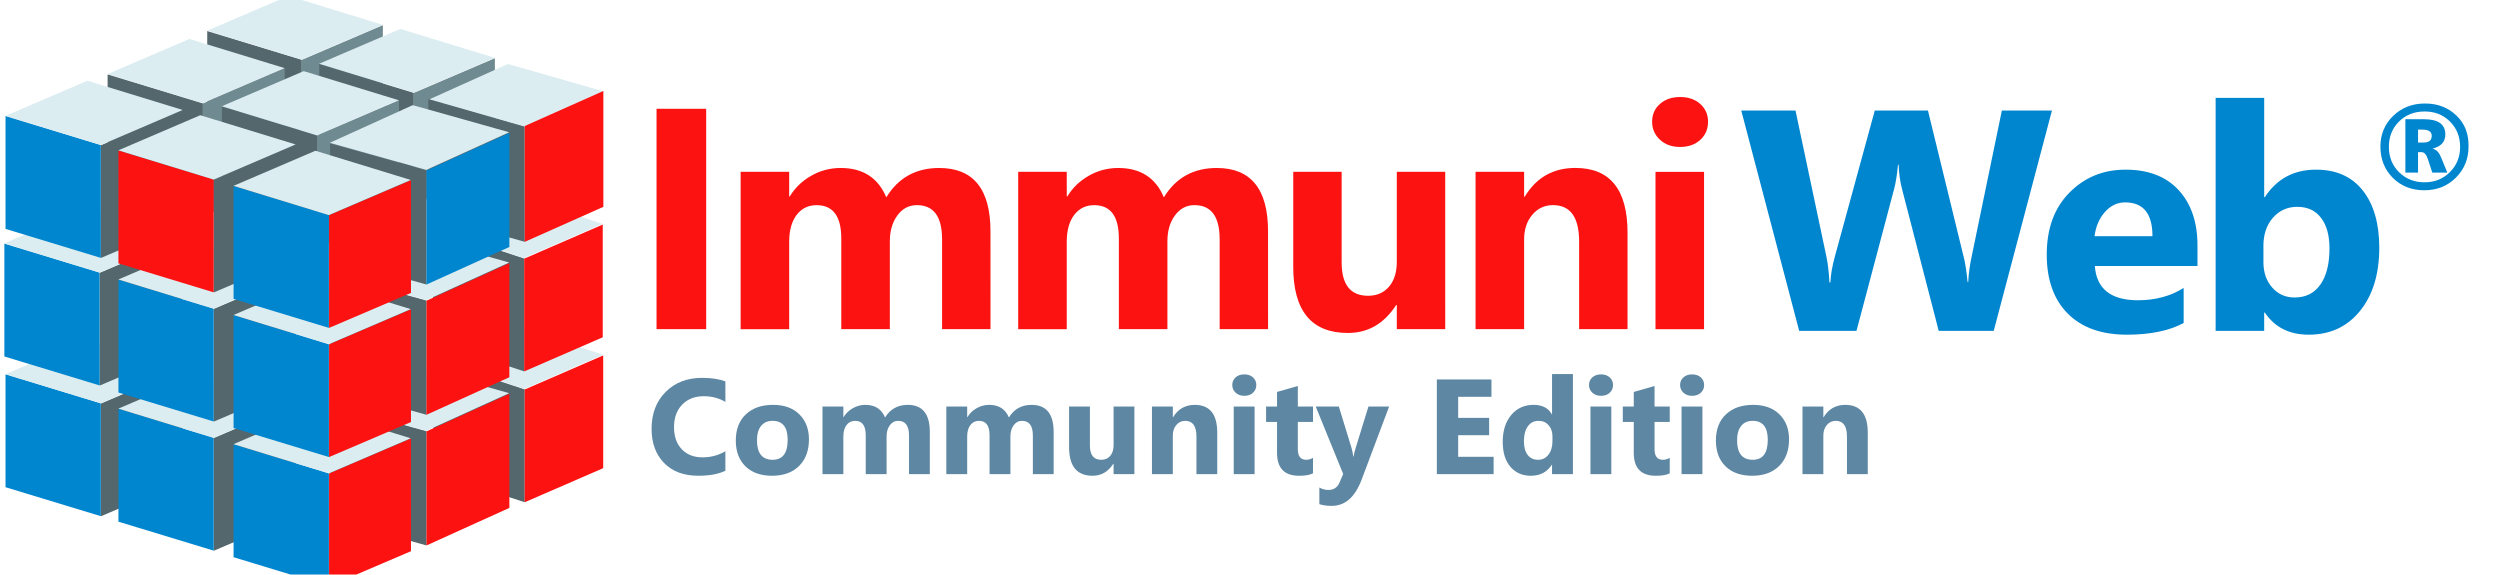 <?xml version="1.0" encoding="UTF-8"?>
<svg width="1520mm" height="349.32mm" version="1.1" viewBox="0 0 1520 349.32" xmlns="http://www.w3.org/2000/svg" xmlns:cc="http://creativecommons.org/ns#" xmlns:dc="http://purl.org/dc/elements/1.1/" xmlns:rdf="http://www.w3.org/1999/02/22-rdf-syntax-ns#">
 <g transform="matrix(9.746 0 0 9.746 467.07 -2e3)">
  <g transform="translate(-15.707,128.41)">
   <g transform="matrix(.936 0 0 .936 -4.097 8.685)">
    <g transform="translate(-3.631)">
     <g transform="matrix(.929 0 0 .929 -34.154 -11.417)" stroke-width=".265">
      <g fill="#fd1212" style="font-feature-settings:normal;font-variant-caps:normal;font-variant-ligatures:normal;font-variant-numeric:normal" aria-label="Immuni">
       <path d="m58.998 114.24h-3.561v-15.809h3.561z"/>
       <path d="m79.396 114.24h-3.473v-6.438q0-2.458-1.808-2.458-0.86 0-1.4 0.739t-0.54 1.841v6.317h-3.484v-6.504q0-2.392-1.775-2.392-0.893 0-1.433 0.706-0.529 0.706-0.529 1.918v6.273h-3.484v-11.289h3.484v1.764h0.044q0.54-0.904 1.51-1.466 0.981-0.573 2.139-0.573 2.392 0 3.274 2.106 1.29-2.106 3.792-2.106 3.682 0 3.682 4.542z"/>
       <path d="m99.31 114.24h-3.473v-6.438q0-2.458-1.808-2.458-0.86 0-1.4 0.739t-0.54 1.841v6.317h-3.484v-6.504q0-2.392-1.775-2.392-0.893 0-1.433 0.706-0.529 0.706-0.529 1.918v6.273h-3.484v-11.289h3.484v1.764h0.044q0.54-0.904 1.51-1.466 0.981-0.573 2.139-0.573 2.392 0 3.274 2.106 1.29-2.106 3.792-2.106 3.682 0 3.682 4.542z"/>
       <path d="m112.02 114.24h-3.473v-1.72h-0.055q-1.29 1.995-3.451 1.995-3.925 0-3.925-4.752v-6.813h3.473v6.504q0 2.392 1.896 2.392 0.937 0 1.499-0.65 0.562-0.661 0.562-1.786v-6.46h3.473z"/>
       <path d="m125.1 114.24h-3.473v-6.273q0-2.624-1.874-2.624-0.904 0-1.488 0.695-0.584 0.695-0.584 1.764v6.438h-3.484v-11.289h3.484v1.786h0.044q1.246-2.062 3.627-2.062 3.748 0 3.748 4.652z"/>
       <path d="m128.87 101.17q-0.882 0-1.444-0.518-0.562-0.529-0.562-1.29 0-0.783 0.562-1.279t1.444-0.496q0.893 0 1.444 0.496 0.562 0.496 0.562 1.279 0 0.794-0.562 1.301-0.551 0.507-1.444 0.507zm1.72 13.075h-3.484v-11.289h3.484z"/>
      </g>
      <g fill="#0086cf" style="font-feature-settings:normal;font-variant-caps:normal;font-variant-ligatures:normal;font-variant-numeric:normal" aria-label="Web">
       <path d="m155.55 98.554-4.178 15.809h-3.947l-2.624-10.142q-0.209-0.794-0.254-1.775h-0.044q-0.099 1.08-0.287 1.775l-2.69 10.142h-4.112l-4.156-15.809h3.892l2.227 10.528q0.143 0.672 0.209 1.808h0.066q0.044-0.849 0.32-1.852l2.866-10.484h3.814l2.591 10.616q0.143 0.584 0.254 1.698h0.044q0.044-0.871 0.232-1.764l2.183-10.55z"/>
       <path d="m165.99 109.71h-7.364q0.176 2.458 3.098 2.458 1.863 0 3.274-0.882v2.514q-1.565 0.838-4.068 0.838-2.734 0-4.244-1.51-1.51-1.521-1.51-4.233 0-2.811 1.632-4.454t4.013-1.643q2.469 0 3.814 1.466 1.356 1.466 1.356 3.98zm-3.23-2.139q0-2.425-1.962-2.425-0.838 0-1.455 0.695-0.606 0.695-0.739 1.731z"/>
       <path d="m170.82 113.05h-0.044v1.312h-3.484v-16.713h3.484v7.122h0.044q1.29-1.973 3.671-1.973 2.183 0 3.362 1.499t1.18 4.101q0 2.822-1.378 4.531t-3.682 1.709q-2.084 0-3.153-1.587zm-0.099-4.763v1.158q0 1.091 0.628 1.808 0.628 0.717 1.609 0.717 1.191 0 1.841-0.915 0.661-0.926 0.661-2.613 0-1.4-0.606-2.183-0.595-0.794-1.709-0.794-1.047 0-1.742 0.783-0.684 0.783-0.684 2.039z"/>
      </g>
     </g>
     <g fill="#0086cf" style="font-feature-settings:normal;font-variant-caps:normal;font-variant-ligatures:normal;font-variant-numeric:normal" aria-label="®">
      <path d="m135.18 85.457q-1.283 0-2.112-0.83-0.825-0.83-0.825-2.079 0-1.225 0.849-2.05 0.854-0.825 2.122-0.825 1.264 0 2.098 0.805 0.834 0.801 0.805 2.069 0 1.225-0.844 2.069-0.839 0.839-2.093 0.839zm5e-3 -5.252q-1.032 0-1.707 0.675-0.67 0.67-0.67 1.683 0 1.022 0.68 1.693 0.685 0.67 1.698 0.67 0.998 0 1.683-0.675 0.685-0.675 0.685-1.683 0-1.022-0.675-1.693-0.675-0.67-1.693-0.67zm1.519 4.075h-1.003l-0.294-0.897q-0.154-0.468-0.424-0.468h-0.232v1.365h-0.844v-3.559h1.235q1.428 0 1.428 1.013 0 0.728-0.834 0.941v0.014q0.347 0.077 0.545 0.564zm-1.953-2.865v0.859h0.376q0.535 0 0.535-0.444 0-0.415-0.617-0.415z" fill="#0086cf" stroke-width=".265"/>
     </g>
     <g transform="matrix(.004 0 0 .004 -7.727 88.795)">
      <g transform="matrix(20.137,0,0,20.137,-19581,-8550.8)">
       <g transform="translate(745.84,156.42)">
        <rect transform="matrix(.957 .291 0 1 0 0)" x="173.51" y="44.518" width="81.757" height="92.64" rx="1.6416e-16" ry="18.804" fill="#53676c"/>
        <rect transform="matrix(.919 -.393 0 1 0 0)" x="265.65" y="223.29" width="73.161" height="92.531" rx="1.469e-16" ry="18.782" fill="#6f8a91"/>
        <rect transform="matrix(-.919 .394 -.956 -.293 0 0)" x="-8.212" y="-317.86" width="73.143" height="81.853" rx="1.1154e-16" ry="12.6" fill="#dcedf1"/>
       </g>
       <g transform="translate(838.54,183.75)">
        <rect transform="matrix(.957 .291 0 1 0 0)" x="173.51" y="44.518" width="81.757" height="92.64" rx="1.6416e-16" ry="18.804" fill="#53676c"/>
        <rect transform="matrix(.919 -.393 0 1 0 0)" x="265.65" y="223.29" width="73.161" height="92.531" rx="1.469e-16" ry="18.782" fill="#6f8a91"/>
        <rect transform="matrix(-.919 .394 -.956 -.293 0 0)" x="-8.212" y="-317.86" width="73.143" height="81.853" rx="1.1154e-16" ry="12.6" fill="#dcedf1"/>
       </g>
      </g>
      <g transform="matrix(20.302,0,0,20.302,-31840,5758.8)">
       <rect transform="matrix(.957 .291 0 1 1260.5 -514.88)" x="173.51" y="44.518" width="81.757" height="92.64" rx="1.6416e-16" ry="18.804" fill="#53676c"/>
       <rect transform="matrix(.919 -.393 0 1 1260.5 -514.88)" x="265.65" y="223.29" width="73.161" height="92.531" rx="1.469e-16" ry="18.782" fill="#6f8a91"/>
       <rect transform="matrix(-.919 .394 -.956 -.293 1260.5 -514.88)" x="-8.212" y="-317.86" width="73.143" height="81.853" rx="1.1154e-16" ry="12.6" fill="#dcedf1"/>
      </g>
      <g transform="matrix(20.302,0,0,20.302,-4344,-4158)">
       <rect transform="matrix(.957 .291 0 1 0 0)" x="173.51" y="44.518" width="81.757" height="92.64" rx="1.6416e-16" ry="18.804" fill="#53676c"/>
       <rect transform="matrix(.919 -.393 0 1 0 0)" x="265.65" y="223.29" width="73.161" height="92.531" rx="1.469e-16" ry="18.782" fill="#6f8a91"/>
       <rect transform="matrix(-.919 .394 -.956 -.293 0 0)" x="-8.212" y="-317.86" width="73.143" height="81.853" rx="1.1154e-16" ry="12.6" fill="#dcedf1"/>
      </g>
      <g transform="matrix(20.302,0,0,20.302,-10161,-8528.6)">
       <g transform="translate(521,128.51)">
        <rect transform="matrix(.957 .291 0 1 0 0)" x="-257.12" y="476.36" width="81.757" height="92.64" rx="1.6416e-16" ry="18.804" fill="#0086cf"/>
        <rect transform="matrix(.919 -.393 0 1 0 0)" x="-182.49" y="353.74" width="73.161" height="92.531" rx="1.469e-16" ry="18.782" fill="#53676c"/>
        <rect transform="matrix(-.919 .394 -.956 -.293 0 0)" x="632.58" y="-502.8" width="73.143" height="81.853" rx="1.1154e-16" ry="12.6" fill="#dcedf1"/>
       </g>
       <g transform="translate(520.05,21.213)">
        <rect transform="matrix(.957 .291 0 1 0 0)" x="-257.12" y="476.36" width="81.757" height="92.64" rx="1.6416e-16" ry="18.804" fill="#0086cf"/>
        <rect transform="matrix(.919 -.393 0 1 0 0)" x="-182.49" y="353.74" width="73.161" height="92.531" rx="1.469e-16" ry="18.782" fill="#53676c"/>
        <rect transform="matrix(-.919 .394 -.956 -.293 0 0)" x="632.58" y="-502.8" width="73.143" height="81.853" rx="1.1154e-16" ry="12.6" fill="#dcedf1"/>
       </g>
       <g transform="translate(521,-83.49)">
        <rect transform="matrix(.957 .291 0 1 0 0)" x="-257.12" y="476.36" width="81.757" height="92.64" rx="1.6416e-16" ry="18.804" fill="#0086cf"/>
        <rect transform="matrix(.919 -.393 0 1 0 0)" x="-182.49" y="353.74" width="73.161" height="92.531" rx="1.469e-16" ry="18.782" fill="#53676c"/>
        <rect transform="matrix(-.919 .394 -.956 -.293 0 0)" x="632.58" y="-502.8" width="73.143" height="81.853" rx="1.1154e-16" ry="12.6" fill="#dcedf1"/>
       </g>
      </g>
      <g transform="matrix(20.302,0,0,20.302,-8308.3,-7961.2)">
       <g transform="translate(522.41,128.86)">
        <rect transform="matrix(.957 .291 0 1 0 0)" x="-257.12" y="476.36" width="81.757" height="92.64" rx="1.6416e-16" ry="18.804" fill="#0086cf"/>
        <rect transform="matrix(.919 -.393 0 1 0 0)" x="-182.49" y="353.74" width="73.161" height="92.531" rx="1.469e-16" ry="18.782" fill="#53676c"/>
        <rect transform="matrix(-.919 .394 -.956 -.293 0 0)" x="632.58" y="-502.8" width="73.143" height="81.853" rx="1.1154e-16" ry="12.6" fill="#dcedf1"/>
       </g>
       <g transform="translate(522.41,22.862)">
        <rect transform="matrix(.957 .291 0 1 0 0)" x="-257.12" y="476.36" width="81.757" height="92.64" rx="1.6416e-16" ry="18.804" fill="#0086cf"/>
        <rect transform="matrix(.919 -.393 0 1 0 0)" x="-182.49" y="353.74" width="73.161" height="92.531" rx="1.469e-16" ry="18.782" fill="#53676c"/>
        <rect transform="matrix(-.919 .394 -.956 -.293 0 0)" x="632.58" y="-502.8" width="73.143" height="81.853" rx="1.1154e-16" ry="12.6" fill="#dcedf1"/>
       </g>
       <g transform="translate(522.41,-83.138)">
        <rect transform="matrix(.957 .291 0 1 0 0)" x="-257.12" y="476.36" width="81.757" height="92.64" rx="1.6416e-16" ry="18.804" fill="#fd1212"/>
        <rect transform="matrix(.919 -.393 0 1 0 0)" x="-182.49" y="353.74" width="73.161" height="92.531" rx="1.469e-16" ry="18.782" fill="#53676c"/>
        <rect transform="matrix(-.919 .394 -.956 -.293 0 0)" x="632.58" y="-502.8" width="73.143" height="81.853" rx="1.1154e-16" ry="12.6" fill="#dcedf1"/>
       </g>
      </g>
      <g transform="matrix(19.463 .231 0 20.302 -8303.8 -9586.6)">
       <g transform="translate(585.41,-160.31)">
        <rect transform="matrix(.957 .291 0 1 0 0)" x="-29.058" y="732.25" width="81.757" height="92.64" rx="1.6416e-16" ry="18.804" fill="#53676c"/>
        <rect transform="matrix(.919 -.393 0 1 0 0)" x="54.842" y="769.25" width="73.161" height="92.531" rx="1.469e-16" ry="18.782" fill="#fd1212"/>
        <rect transform="matrix(-.919 .394 -.956 -.293 0 0)" x="1010" y="-1093.8" width="73.143" height="81.853" rx="1.1154e-16" ry="12.6" fill="#dcedf1"/>
       </g>
       <g transform="translate(585.02,-267.71)">
        <rect transform="matrix(.957 .291 0 1 0 0)" x="-29.058" y="732.25" width="81.757" height="92.64" rx="1.6416e-16" ry="18.804" fill="#53676c"/>
        <rect transform="matrix(.919 -.393 0 1 0 0)" x="54.842" y="769.25" width="73.161" height="92.531" rx="1.469e-16" ry="18.782" fill="#fd1212"/>
        <rect transform="matrix(-.919 .394 -.956 -.293 0 0)" x="1010" y="-1093.8" width="73.143" height="81.853" rx="1.1154e-16" ry="12.6" fill="#dcedf1"/>
       </g>
      </g>
      <g transform="matrix(20.543 -.53 0 20.797 3036.1 -17423)">
       <rect transform="matrix(.957 .291 0 1 0 0)" x="-29.058" y="732.25" width="81.757" height="92.64" rx="1.6416e-16" ry="18.804" fill="#53676c"/>
       <rect transform="matrix(-.922 .387 -.956 -.295 0 0)" x="1021.6" y="-1105.1" width="68.989" height="81.342" rx="1.0521e-16" ry="12.521" fill="#dcedf1"/>
       <rect transform="matrix(.924 -.383 0 1 0 0)" x="54.597" y="768.34" width="69.008" height="92.807" rx="1.3856e-16" ry="18.838" fill="#fd1212"/>
      </g>
      <g transform="matrix(20.543 -.524 0 20.543 -10589 -8537.2)">
       <g transform="translate(583.59,-161.02)">
        <rect transform="matrix(.957 .291 0 1 0 0)" x="-29.058" y="732.25" width="81.757" height="92.64" rx="1.6416e-16" ry="18.804" fill="#53676c"/>
        <rect transform="matrix(.919 -.393 0 1 0 0)" x="54.842" y="769.25" width="73.161" height="92.531" rx="1.469e-16" ry="18.782" fill="#fd1212"/>
        <rect transform="matrix(-.919 .394 -.956 -.293 0 0)" x="1010" y="-1093.8" width="73.143" height="81.853" rx="1.1154e-16" ry="12.6" fill="#dcedf1"/>
       </g>
       <g transform="translate(583.58,-267)">
        <rect transform="matrix(.957 .291 0 1 0 0)" x="-29.058" y="732.25" width="81.757" height="92.64" rx="1.6416e-16" ry="18.804" fill="#53676c"/>
        <rect transform="matrix(.919 -.393 0 1 0 0)" x="54.842" y="769.25" width="73.161" height="92.531" rx="1.469e-16" ry="18.782" fill="#fd1212"/>
        <rect transform="matrix(-.919 .394 -.956 -.293 0 0)" x="1010" y="-1093.8" width="73.143" height="81.853" rx="1.1154e-16" ry="12.6" fill="#dcedf1"/>
       </g>
       <g transform="translate(583.59,-372.65)">
        <rect transform="matrix(.957 .291 0 1 0 0)" x="-29.058" y="732.25" width="81.757" height="92.64" rx="1.6416e-16" ry="18.804" fill="#53676c"/>
        <rect transform="matrix(.919 -.393 0 1 0 0)" x="54.842" y="769.25" width="73.161" height="92.531" rx="1.469e-16" ry="18.782" fill="#0086cf"/>
        <rect transform="matrix(-.919 .394 -.956 -.293 0 0)" x="1010" y="-1093.8" width="73.143" height="81.853" rx="1.1154e-16" ry="12.6" fill="#dcedf1"/>
       </g>
      </g>
      <g transform="matrix(20.302,0,0,20.302,-6361,-7362.1)">
       <g transform="translate(521,128.51)">
        <rect transform="matrix(.957 .291 0 1 0 0)" x="-257.12" y="476.36" width="81.757" height="92.64" rx="1.6416e-16" ry="18.804" fill="#0086cf"/>
        <rect transform="matrix(.919 -.393 0 1 0 0)" x="-182.49" y="353.74" width="73.161" height="92.531" rx="1.469e-16" ry="18.782" fill="#fd1212"/>
        <rect transform="matrix(-.919 .394 -.956 -.293 0 0)" x="632.58" y="-502.8" width="73.143" height="81.853" rx="1.1154e-16" ry="12.6" fill="#dcedf1"/>
       </g>
       <g transform="translate(521,22.51)">
        <rect transform="matrix(.957 .291 0 1 0 0)" x="-257.12" y="476.36" width="81.757" height="92.64" rx="1.6416e-16" ry="18.804" fill="#0086cf"/>
        <rect transform="matrix(.919 -.393 0 1 0 0)" x="-182.49" y="353.74" width="73.161" height="92.531" rx="1.469e-16" ry="18.782" fill="#fd1212"/>
        <rect transform="matrix(-.919 .394 -.956 -.293 0 0)" x="632.58" y="-502.8" width="73.143" height="81.853" rx="1.1154e-16" ry="12.6" fill="#dcedf1"/>
       </g>
       <g transform="translate(521,-83.49)">
        <rect transform="matrix(.957 .291 0 1 0 0)" x="-257.12" y="476.36" width="81.757" height="92.64" rx="1.6416e-16" ry="18.804" fill="#0086cf"/>
        <rect transform="matrix(.919 -.393 0 1 0 0)" x="-182.49" y="353.74" width="73.161" height="92.531" rx="1.469e-16" ry="18.782" fill="#fd1212"/>
        <rect transform="matrix(-.919 .394 -.956 -.293 0 0)" x="632.58" y="-502.8" width="73.143" height="81.853" rx="1.1154e-16" ry="12.6" fill="#dcedf1"/>
       </g>
      </g>
     </g>
    </g>
   </g>
  </g>
 </g>
 <g fill="#5d87a3" stroke-width=".265" aria-label="Community Edition">
  <path d="m441.03 286.21q-6.301 3.05-16.455 3.05-13.245 0-20.83-7.786-7.586-7.786-7.586-20.75 0-13.807 8.509-22.395 8.549-8.589 22.155-8.589 8.428 0 14.208 2.127v12.482q-5.779-3.452-13.164-3.452-8.107 0-13.084 5.097-4.977 5.097-4.977 13.807 0 8.348 4.696 13.325 4.696 4.937 12.643 4.937 7.586 0 13.887-3.692z"/>
  <path d="m469.4 289.26q-10.275 0-16.175-5.739-5.86-5.779-5.86-15.653 0-10.194 6.101-15.934 6.101-5.779 16.496-5.779 10.234 0 16.054 5.779 5.82 5.739 5.82 15.211 0 10.234-6.02 16.175-5.98 5.94-16.415 5.94zm0.321-33.393q-4.495 0-6.984 3.09-2.488 3.09-2.488 8.749 0 11.84 9.552 11.84 9.111 0 9.111-12.161 0-11.519-9.191-11.519z"/>
  <path d="m565.33 288.26h-12.643v-23.439q0-8.95-6.582-8.95-3.131 0-5.097 2.689-1.967 2.689-1.967 6.703v22.998h-12.683v-23.68q0-8.709-6.462-8.709-3.251 0-5.218 2.569-1.927 2.569-1.927 6.984v22.837h-12.683v-41.099h12.683v6.422h0.161q1.967-3.291 5.498-5.338 3.572-2.087 7.786-2.087 8.709 0 11.92 7.666 4.696-7.666 13.807-7.666 13.405 0 13.405 16.536z"/>
  <path d="m640.62 288.26h-12.643v-23.439q0-8.95-6.582-8.95-3.131 0-5.097 2.689-1.967 2.689-1.967 6.703v22.998h-12.683v-23.68q0-8.709-6.462-8.709-3.251 0-5.218 2.569-1.927 2.569-1.927 6.984v22.837h-12.683v-41.099h12.683v6.422h0.161q1.967-3.291 5.498-5.338 3.572-2.087 7.786-2.087 8.709 0 11.92 7.666 4.696-7.666 13.807-7.666 13.405 0 13.405 16.536z"/>
  <path d="m689.71 288.26h-12.643v-6.261h-0.201q-4.696 7.264-12.562 7.264-14.288 0-14.288-17.298v-24.804h12.643v23.68q0 8.709 6.903 8.709 3.412 0 5.458-2.368 2.047-2.408 2.047-6.502v-23.519h12.643z"/>
  <path d="m740.08 288.26h-12.643v-22.837q0-9.552-6.823-9.552-3.291 0-5.418 2.529-2.127 2.529-2.127 6.422v23.439h-12.683v-41.099h12.683v6.502h0.161q4.535-7.505 13.205-7.505 13.646 0 13.646 16.937z"/>
  <path d="m756.53 240.66q-3.211 0-5.258-1.886-2.047-1.927-2.047-4.696 0-2.85 2.047-4.656t5.258-1.806q3.251 0 5.258 1.806 2.047 1.806 2.047 4.656 0 2.89-2.047 4.736-2.007 1.846-5.258 1.846zm6.261 47.6h-12.683v-41.099h12.683z"/>
  <path d="m798.31 287.78q-2.809 1.485-8.469 1.485-13.405 0-13.405-13.927v-18.823h-6.662v-9.351h6.662v-8.87l12.643-3.612v12.482h9.231v9.351h-9.231v16.616q0 6.422 5.097 6.422 2.007 0 4.134-1.164z"/>
  <path d="m844.59 247.16-16.696 44.39q-6.02 16.014-18.141 16.014-4.616 0-7.586-1.044v-10.114q2.529 1.485 5.498 1.485 4.896 0 6.823-4.616l2.167-5.097-16.696-41.018h14.047l7.666 25.004q0.722 2.328 1.124 5.498h0.161q0.361-2.328 1.325-5.418l7.746-25.085z"/>
  <path d="m908.12 288.26h-34.516v-57.554h33.192v10.556h-20.228v12.803h18.823v10.515h-18.823v13.164h21.553z"/>
  <path d="m956.33 288.26h-12.683v-5.659h-0.161q-4.335 6.662-12.723 6.662-7.706 0-12.402-5.418-4.696-5.458-4.696-15.211 0-10.194 5.177-16.335t13.566-6.141q7.947 0 11.077 5.699h0.161v-24.442h12.683zm-12.442-19.987v-3.09q0-4.013-2.328-6.662t-6.06-2.649q-4.214 0-6.582 3.331-2.368 3.291-2.368 9.071 0 5.418 2.288 8.348 2.288 2.93 6.341 2.93 3.853 0 6.261-3.09 2.448-3.09 2.448-8.188z"/>
  <path d="m973.42 240.66q-3.211 0-5.258-1.886-2.047-1.927-2.047-4.696 0-2.85 2.047-4.656 2.047-1.806 5.258-1.806 3.251 0 5.258 1.806 2.047 1.806 2.047 4.656 0 2.89-2.047 4.736-2.007 1.846-5.258 1.846zm6.261 47.6h-12.683v-41.099h12.683z"/>
  <path d="m1015.2 287.78q-2.809 1.485-8.469 1.485-13.405 0-13.405-13.927v-18.823h-6.662v-9.351h6.662v-8.87l12.643-3.612v12.482h9.231v9.351h-9.231v16.616q0 6.422 5.097 6.422 2.007 0 4.134-1.164z"/>
  <path d="m1028.8 240.66q-3.211 0-5.258-1.886-2.047-1.927-2.047-4.696 0-2.85 2.047-4.656t5.258-1.806q3.251 0 5.258 1.806 2.047 1.806 2.047 4.656 0 2.89-2.047 4.736-2.007 1.846-5.258 1.846zm6.261 47.6h-12.683v-41.099h12.683z"/>
  <path d="m1065.3 289.26q-10.275 0-16.174-5.739-5.86-5.779-5.86-15.653 0-10.194 6.101-15.934 6.101-5.779 16.496-5.779 10.234 0 16.054 5.779 5.82 5.739 5.82 15.211 0 10.234-6.02 16.175-5.98 5.94-16.415 5.94zm0.321-33.393q-4.495 0-6.984 3.09t-2.488 8.749q0 11.84 9.552 11.84 9.111 0 9.111-12.161 0-11.519-9.191-11.519z"/>
  <path d="m1135.6 288.26h-12.643v-22.837q0-9.552-6.823-9.552-3.291 0-5.418 2.529-2.127 2.529-2.127 6.422v23.439h-12.683v-41.099h12.683v6.502h0.161q4.535-7.505 13.204-7.505 13.646 0 13.646 16.937z"/>
 </g>
</svg>
